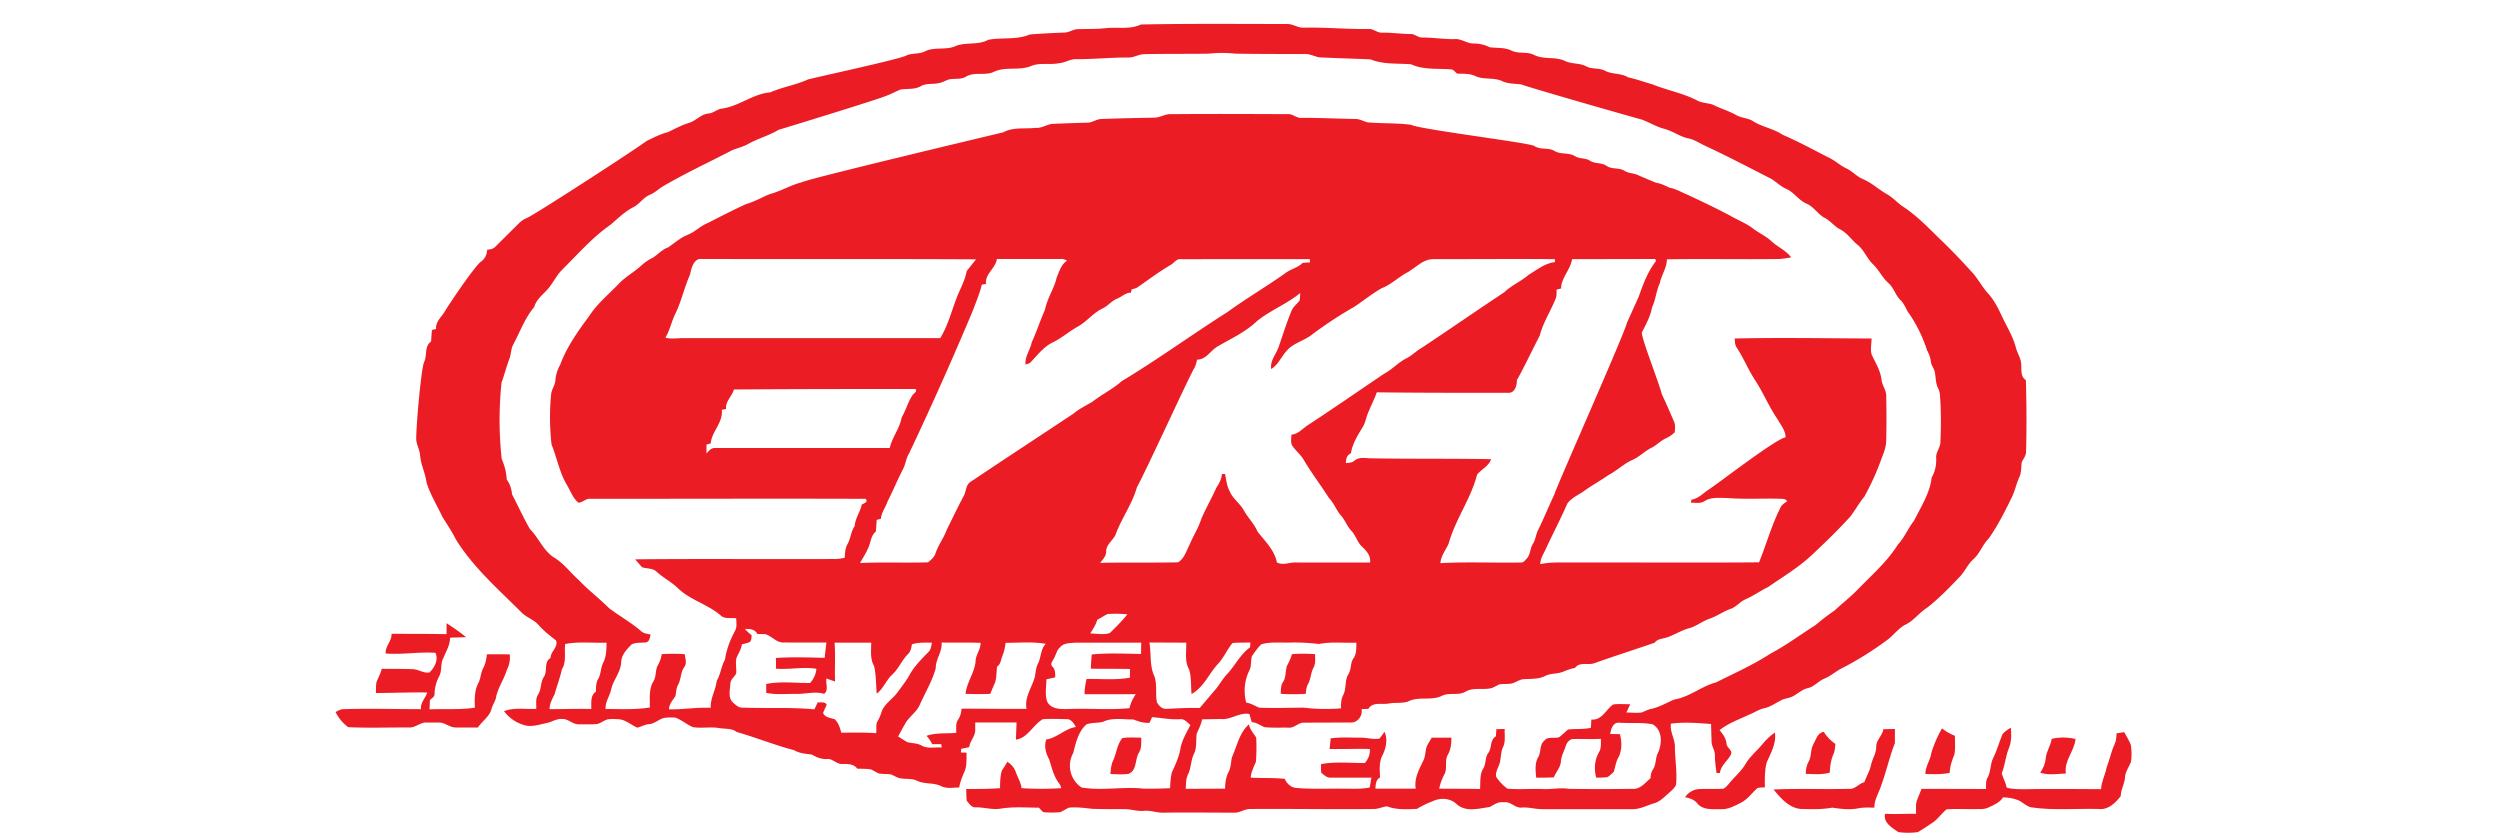 <svg viewBox="0 0 90 30" xmlns="http://www.w3.org/2000/svg" xml:space="preserve" style="fill-rule:evenodd;clip-rule:evenodd;stroke-linejoin:round;stroke-miterlimit:2"><path style="fill:none" d="M0 0h90v30H0z"/><clipPath id="a"><path d="M0 0h90v30H0z"/></clipPath><g clip-path="url(#a)"><path d="M595 146.9c7-.8 14.6 1 21.2-2.2 29.2-.6 58.5-.3 87.7-.3 3.5-.1 6.5 2.4 10 2.2 13-.3 26.1 1 39.2.8 2.8-.1 5 2.4 7.8 2.2 5.7-.1 11.4.8 17.1.8 2.5-.1 4.4 2.2 7 2.1 6.3 0 12.7 1 19 1 4.3-.6 7.7 2.7 12 2.6 3.2 0 6.4.7 9.3 2.2 4.4.7 9 0 13.1 2 4.3 2.2 9.3.5 13.6 2.6 5.7 3 12.6.9 18.5 3.6 4 2 8.7 1.2 12.7 3.2 3.5 2 7.9.9 11.4 2.7 4.4 2.4 9.6 1.3 13.9 4 4.8 1 9.5 2.8 14.3 4.1 8.9 3.6 18.4 5.3 27 9.7 3 1.7 6.4 1.5 9.6 2.6 4.4 2.3 9.3 3.6 13.7 6.1 3.3 2 7.5 1.8 10.7 4 5.5 3.4 12.1 4.3 17.5 8 9.3 4 18.3 8.9 27.3 13.5 4 1.8 7.2 5 11.2 6.8 3.5 1.7 6 4.8 9.7 6.3 5.4 2.3 9.7 6.5 14.8 9.3 3.1 1.8 5.5 4.5 8.3 6.6 8.7 5.5 15.8 13 23 20 6.5 6.2 12.7 12.7 18.7 19.3 4 4.1 6.5 9.4 10.4 13.6 3.4 3.8 5.7 8.3 7.8 12.8 3 6.5 7 12.7 8.8 19.8.7 2.7 2.3 5.2 2.9 8 .7 3.8-.8 8.7 3 11.2.4 14.3.5 28.6.1 43 0 2.4-1.7 4.2-2.6 6.3-.4 3-.1 6.1-1.5 9-1.8 4-2.6 8.3-4.6 12.3-4 8.3-8.3 16.6-13.6 24.3-3.8 3.7-5.3 9-9.4 12.6-3.4 3.1-5.1 7.5-8.3 10.7-6.2 6.5-12.5 13-19.6 18.5-4.5 2.8-7.6 7.4-12.4 9.8-4.5 2.2-7.3 6.4-11.2 9.3a198.5 198.5 0 0 1-26.6 16.7c-4 1.8-7.2 5-11.3 6.6-3.5 1.5-6 4.8-9.9 5.7-3.2.7-5.6 3-8.4 4.6-2.4 1.5-5.4 1.4-7.8 2.8-3.3 1.7-6.5 4-10.2 4.7-3.2.8-5.9 2.7-9 3.9-5.9 2.8-12.3 5-17.5 9.2 2 2.3 3.9 5 4.2 8.2.2 2.5 3.9 3.9 2.6 6.5-2 3.8-6 6.4-6.6 11h-2c-.5-3.6-1-7.2-1-10.9 0-2.8-2-5.2-2-8l-.3-10.5c-8-.6-16.1-1.3-24.1-.2-.7 5.2 2.8 9.6 2.4 14.7.2 7.4 1.4 14.7.7 22-1.1 2.3-3.1 3.8-5 5.5-2.5 2.2-5 4.8-8.3 5.6-4.3 1.3-8.4 3.6-13 3.5h-54c-4 0-8-1.2-12-1-4.2.7-6.9-3.9-11-3.1-3.3-.6-5.9 1.4-8.5 2.8-6.6.9-14.4 3.3-19.9-1.8-4-3.7-10-3.9-14.7-1.5a53.1 53.1 0 0 0-9 4.4c-6 .3-12.3.7-18-1.5-2.7.3-5.1 1.5-7.8 1.6-24.8.3-49.5-.2-74.2 0-3.5-.1-6.4 2.4-9.8 2.2-14 0-28.1-.2-42.2 0-4 .2-7.8-1.5-11.8-1.1-4.1.4-8-1.1-12-1-6.4 0-12.8 0-19.1-.2-4.6-.5-9.3-1.2-14-.7-1.8.8-3.5 2-5.3 2.7-3.3.3-6.7.3-10 0-1-.8-1.9-1.8-2.7-2.7-7.7 0-15.4-.7-23 .6-5 .8-10-.9-15-.8-2.4.2-3.9-2.3-5.3-4-.3-2.3-.2-4.6-.3-7 6.8 0 13.6 0 20.3-.5 0-3.4.1-7 1-10.3l3.4-5.5a12 12 0 0 1 5 6c1.1 3.3 3.1 6.3 3.5 9.8 7.9.5 15.8.5 23.7 0 0-1.6-1.2-2.8-2-4-2.6-4-3.7-8.7-5.1-13.2-2-3.6-3.2-7.9-1.8-12 6.6-1 11.2-6.5 17.8-7.5-1.2-2.1-2.8-4.8-5.5-4.7-4.7-.1-9.5-.3-14.3 0-5.9 3.3-9 11.3-16.2 12.3l.4-10.3h-24.8v4.6c0 3.8-3.2 6.5-3.6 10.2l-4.8 1-.2 2.2 3.4.1c-.1 4 .3 8-1.4 11.7-1.3 3-2.5 6-3 9.2-3.6 0-7.6.9-11-.9-4.4-2.1-9.5-1-14-3-3.1-1.7-6.8-1-10.2-1.6-2.2-.3-4-1.8-6-2.4-2.4-.3-4.7-.1-7-.5-1.7-.7-3.3-1.9-5-2.5-2.7-.4-5.3-.3-8-.4-2.1-3-5.8-2.8-9-2.8-3.4.2-5.6-3.2-8.9-3-3.4.3-6.5-1-9.4-2.7-3.7-.4-7.4-.7-10.6-2.6-11.6-3-22.8-7.6-34.4-10.9-3-2.4-7.1-1.7-10.8-2.4-5-.8-10.3.3-15.4-.5-3.7-1.5-6.8-4.3-10.5-5.7-2.4-.2-4.8-.2-7.1.2-3.1.9-5.6 3.5-8.9 3.7-2.4.2-4.6 1.5-6.9 2.1-3.6-1.5-6.6-4.4-10.6-5-2.4-.2-4.8-.3-7.2 0-2.2.6-4 2.2-6.3 2.8-3.7.3-7.3.2-11 .2-3.7.1-6.4-3.4-10-3.2-3.3-.3-6.1 1.7-9.2 2.4-3.9.8-7.7 2.1-11.7 1.7a22.7 22.7 0 0 1-14-8.8c6.1-2.4 12.9-1 19.3-1.4.2-2.9-.6-6.1 1.2-8.7 2-3.2 1.3-7.3 3.4-10.5 2.4-3.5-.2-9 4-11.3 0-4 4.7-6.4 3.3-10.5-3.7-2.9-7.3-5.7-10.4-9.2-3-3.5-7.7-4.7-10.8-8.1-13.8-13.8-28.7-26.8-39-43.5-2.3-4.7-5.3-9-8-13.4-3.2-6.8-7.2-13.3-9.5-20.5-.7-5.7-3.5-10.9-3.9-16.6-.3-3.5-2.4-6.6-2.3-10 0-8.4 3-42 4.7-45.7 2-4 0-9.4 4.2-12.4l.5-6.9 2.5-.6c-.4-4.2 3-7 5-10.1 1.2-2.4 17.6-26.9 21.8-30.2a8.7 8.7 0 0 0 3.8-7.2c1.7-.3 3.7-.4 5-1.9l13.6-13.5c1.5-1.6 3.3-2.9 5.3-3.7 4.1-1.6 63-39.7 71.8-46.2 4.2-2 8.3-4.2 12.8-5.3 4.3-2 8.3-4.3 12.8-5.6 4.2-1.3 7.2-5.4 11.8-5.6 2.6-.3 4.6-2.2 7-2.8 10.7-1.2 19.2-9 29.9-9.9 7.2-3.2 15.3-4.4 22.5-7.7 2.4-.8 54.3-12 58.9-14.3 3.4-1.7 7.4-.8 11-2.4 5.4-3 12.1-.9 17.9-3 6.4-3.1 14.1-.6 20.4-4.1 8.2-1.6 17 .2 24.9-3.2 7.1-.6 14.3-.9 21.5-1.2 2.7-.3 5-2.2 8-2 5.3-.2 10.6 0 16-.6m23.3 15.6c-3.5 0-6.6 2.3-10.2 2-10 0-20.1 1-30.2 1-3.8-.3-7 2.1-10.8 2.4-5.7 1.2-11.8-.6-17.2 1.9-7.2 2.7-15.4-.1-22.3 3.5-5.3 2.2-11.5-.4-16.5 2.8-2.5 1.4-5.4 1.1-8.2 1.3-2.8 0-5 2-7.8 2.4-3.7 1-7.8-.1-11.1 2-3.6 2-8 1.3-11.9 1.9-2.9 1.1-5.6 2.7-8.5 3.7-4.3 2-56.5 18-64.8 20.5-5.8 3.5-12.4 5.2-18.3 8.5-3 1.7-6.3 2.4-9.5 3.7-14 7.3-28.5 14-42.1 22-2.5 1.7-4.6 3.7-7.4 4.8-4 1.7-6.2 5.7-10 7.5-5.2 2.7-9.2 6.8-13.6 10.5-10.9 7.6-19.6 17.7-29 27-3 3-5 7-7.6 10.4-3.1 4-7.7 6.8-9.1 11.9-5.6 6.6-8.5 14.9-12.5 22.4-1.5 2.5-1.3 5.5-2.2 8.2-1.9 4.8-3.1 9.8-4.9 14.7a214.6 214.6 0 0 0 .1 45.9c1.7 3.9 2.8 8 3 12.3 1.9 2.6 2.9 5.6 3.2 8.9 3.6 6.9 6.8 14 10.7 20.8 5.4 5.4 8.1 13.2 14.8 17.3 5.7 3.5 9.6 9 14.6 13.4 5.7 6 12.3 11 18.1 16.8 6.3 4.8 13.3 8.6 19.2 13.8 1.6 1.4 3.8 1.6 5.7 2-.4 1.7-.5 4-2.5 4.7-3 .4-6-.1-8.8 1.2-2.9 2.9-6.1 6.2-6.3 10.5-.2 6-4.5 10.5-5.9 16-.8 4.3-3.7 7.8-3.5 12.3 8.9 0 17.8.5 26.6-.9 0-5.3-.7-11 2.1-15.7 2-3.1.9-7.1 3-10.2 1-1.9 1.7-4 2-6.1 4.7-.3 9.2-.3 13.8 0 .3 2.5 1.5 5.4-.3 7.8-2.2 3-1.8 7-3.6 10.4-1.2 2.1-1.2 4.6-1.7 7-1.6 2.5-3.8 4.7-3.8 7.9 8.3.2 16.6-1.3 25-.9-.3-5.7 3-10.7 3.6-16.2 2.4-4 2.7-8.8 5-12.8.8-6 3.1-11.8 6-17.2 1.3-2.3.7-5 .7-7.5-3.1-.5-7 .6-9.4-1.8-7.8-6.7-18.4-9.2-25.7-16.4-3.9-3.7-8.6-6.1-12.5-9.6-2.4-2.5-6-1.8-9-2.9l-4-4.7c40-.4 80.2 0 120.3-.2 1.8 0 3.6-.4 5.4-.7.2-2.7.2-5.5 1.5-7.9 2.1-3.5 2.1-7.8 4.5-11.2.3-4.7 3.3-8.4 4.2-12.8 1.3-.9 4-1.4 2.4-3.5-55-.2-110 0-165.2 0-2.7-.4-4.6 2.3-7.2 2.3-3.5-2.9-4.8-7.3-7.1-11-4.3-7.4-5.8-16-9-23.9a144 144 0 0 1-.2-30.7c.5-2.8 2.4-5 2.5-8a23 23 0 0 1 2.9-9.2c4-10.9 10.8-20.2 17.6-29.5 4.8-7.3 11.7-12.9 17.7-19.2 3.8-4 8.7-6.6 12.8-10.3 1.9-1.7 3.9-3.3 6.2-4.5 3.8-1.8 6.4-5.5 10.5-6.9 3.7-2.5 7.1-5.6 11.4-7.4 4.6-1.7 8-5.6 12.6-7.3 7.5-3.9 15-7.7 22.6-11.2 5-1.4 9.4-4 14.2-6 6.6-1.7 12.6-5.4 19.2-7.1 4-2.2 116.1-28.8 121-30 6-3.3 13-1.9 19.5-2.7 3.9.4 7-2.5 11-2.4a961 961 0 0 1 20-.7c3 0 5.5-2.2 8.5-2.2 10.5-.4 21-.6 31.5-.8 3.4.1 6.4-2.2 9.9-2.1 23.4-.2 46.7-.1 70.1 0 3.2-.4 5.6 2.7 8.8 2.2 10.7 0 21.4.5 32.1.7 2.6 0 4.8 1.4 7.2 2 8.7.8 17.6.3 26.2 1.5 5.4 2.8 70.8 10.7 73.9 12.7 3.6 2.5 8.4.7 12.1 3 3.8 2.3 8.8.7 12.6 3.3 2.6 1.5 6 .8 8.6 2.5 3 2 7 1 10 3.1 3.2 2.3 7.6.9 10.8 3 2.2 1.4 4.8 1.4 7.2 2.2a403 403 0 0 0 11.6 4.9c2.9.5 5.5 1.7 8.1 3 4 .7 7.3 2.8 11 4.3 8.7 4.1 17.5 8.2 26 12.8 4.5 2.6 9.4 4.4 13.4 7.6 3.5 2.6 7.5 4.4 10.7 7.3 3.8 3.6 8.8 5.6 12 9.8-2.4.4-4.9.9-7.4 1-22.4.3-44.8-.2-67.2.2 0 5-3.2 9.3-4.2 14.2-2.2 4.7-2.5 10-4.7 14.6-1 5.4-3.6 10.2-6.1 15-.6 2.9 9.9 29.2 12 37.2 2.5 5.3 4.9 10.8 7.2 16.2 1 2 .7 4.4.5 6.6a20 20 0 0 1-5.5 3.7c-3 1.4-5.4 4-8.3 5.5-4.2 2-7.4 5.6-11.7 7.4-5.1 2.3-9.2 6.4-14.2 9-4.7 3.3-9.7 6-14.4 9.4-3.4 2.5-7.7 4.1-10.3 7.7-3.8 8.6-8.1 17-12.2 25.6-1.4 3.6-4 6.8-4.1 10.8 6-1.3 12.1-1 18.2-1 37.7-.1 75.4.2 113.1-.1 4.4-10.8 7.4-22 12.7-32.5.7-2 2.6-3 4.2-4.2-.8-1-1.8-1.4-3-1.4-11-.4-22 .4-33-.5-4.5 0-9.5-.7-13.5 1.8-2.5 1.7-5.5 1-8.3 1l.3-1.8c4.4-.6 7.3-4.2 10.9-6.4 3.5-2.1 40-30.3 45.6-31 0-4-2.8-7.3-4.7-10.7-5.1-7.4-8.6-15.9-13.5-23.5-4.2-6.3-7-13.5-11.2-19.8-1-1.6-1-3.5-1.1-5.3 27.3-.6 54.7-.1 82.1 0 0 3.1-.8 6.4 0 9.5 2.3 5 5.4 9.8 6 15.4.4 3.4 3 6.3 2.8 10 .2 8.6.2 17.3 0 26 0 3.5-1.1 6.8-2.4 10a153 153 0 0 1-10.8 24.1c-3.1 3.7-5.4 8-8.3 11.8-7.3 8-15.1 15.6-23 23-8 7.5-17.5 13.2-26.5 19.4-4.6 2.2-8.6 5.2-13.3 7.2-3.3 1.4-5.6 4.6-9 5.8-4.5 1.6-8.4 4.5-12.9 6-4.3 1.5-7.9 4.6-12.3 5.7-4.6 1.3-8.7 4-13.2 5.5-2.5.8-5.6.8-7.2 3.1-12.1 4.2-24.4 8.1-36.5 12.4-3.7 1.2-8.6-1-11.3 2.7-2.2.5-4.5 1.2-6.6 2.1-3.7 1.7-8 1-11.4 2.8-4.3 2.2-9.1 1.5-13.7 2-2.4.5-4.5 2.3-7 2.6-2.2.3-4.5.1-6.7.4-1.8.8-3.4 2-5.3 2.4-5 1-10.4-.7-15 2-4.4 2.6-9.9.2-14.4 2.6-6.5 3-14 0-20.3 3.4-3.6 1.1-7.6.4-11.3 1.1-4.2.8-9.6-1.2-12.3 3.2l-4.1.2c.8 4-2.5 8.3-6.6 8l-28.1.1c-3.3 0-5.6 3.2-8.9 3-4.9-.1-9.7.2-14.6-.3-2.6-1-4.8-2.9-7.7-3l-1.4-4.9c-6.2-1.1-11.2 3.7-17.3 3l-11.1.2c-.5 3-2 5.8-3.2 8.6-.6 4 .2 8.2-1.6 12-2 3.9-1.7 8.5-3.6 12.4-1.4 2.7-1.2 5.8-1.4 8.7l23.6-.1c.1-3.5.5-7 2.1-10 1.5-2.8 1.4-6 2-8.8 3.1-6.8 4.4-14.6 10.2-19.8.6 3.1 2.8 5.4 4.4 8 .2 4.9.2 9.7-.2 14.5-1.2 3-2.9 6-3.1 9.5 6.8.4 13.6 0 20.4.7 1.3 3 4 5.5 7.4 5.5 9 .8 18 .3 27.1.4 5.5 0 11 .4 16.5-.7l1-5.9H730c-2.3.1-4-1.7-5.6-3-.2-1.8-.1-3.4-.1-5.1 8.6-1.7 17.5-.6 26.3-.7 2-2.3 3.2-5.2 3-8.4-8-.2-16 .1-24.2 0l.7-6.4c6-.8 11.9-.4 17.8-.4 3.9-.1 7.7 1.3 11.5.5l3-4c2 4.5.9 9.7-1.2 14-2.2 4.1-1.7 8.9-1.5 13.4-2.6 1.3-2.6 4.2-2.8 6.7h24.2c-1-6 1.9-11.3 4.4-16.5 1.5-2.7 1.3-6 2.2-8.8.9-1.9 2-3.5 3-5.3h11.8c0 3.4-.3 7-2 10-2.3 3.7-.2 8.3-2.2 12a30.2 30.2 0 0 0-3.1 8.6c8.2.1 16.3 0 24.5.2.3-4.2-.3-8.8 2-12.4 1.7-2.9.9-6.6 3-9.3 2.2-3 .8-7.7 4.5-9.9l.3-4.3 5-.1c-.2 3.5.6 7.3-.9 10.6-1.4 2.8-1.3 6-1.9 9-.6 3-2.8 5.6-2.4 8.9 1.7 2.8 4.1 5.3 6.8 7.3 6.9.6 13.9 0 20.8.2 5.4.4 10.7-1 16-.1 12.7.2 25.4.2 38 0 4.8.5 7.9-3.6 11.1-6.4.1-1.9.4-3.7 1.5-5.3 2-3 1.3-6.9 3-10 2.5-5.5 2.7-13.5-3.2-17-6.7-1.3-13.6-.5-20.5-1-3.4 0-4.6 4-5 6.8l5.8.1c1.3 4.6 1.3 9.9-1 14.2-1.5 2.6-1.7 5.6-2.7 8.4a24 24 0 0 1-3.6 3.1c-2.3.5-4.6.3-6.9.4-1.4-5-1-10.8 1.7-15.3 1.4-2.4 1.1-5.3 1.1-8-5.3.3-10.8 0-16.2.1-2.3-.2-4.2 2-4.8 4-1 3.2-2.8 6.2-3 9.6-.3 3.6-3 6.2-4.2 9.4-3.6.2-7.1.2-10.6.2-.4-4.2-1-8.7 1.3-12.5 1.7-3 .6-7.3 3.6-9.7 2-2.8 6-1.1 8.9-2.1 1.8-1.4 3.5-3.1 5.3-4.6 4.5-.5 9.2 0 13.7-1l.3-5c6.2.7 8.8-6 13-9 3.5-.5 6.9-.1 10.3-.2l-2.3 5c3 0 6 .4 9.1 0 2.1-.8 4.1-1.9 6.3-2.3 4.8-1.1 9-3.7 13.4-5.5 9.1-1.5 16.3-8 25.1-10.3 11-5.5 22.2-10.5 32.5-17.2 9.5-5 18-11.4 27-17.1 3.7-3.1 7.4-6 11.4-8.7 4.8-4.5 10.1-8.5 14.7-13.4 8.2-8.4 17.2-16.3 23.5-26.4 4-4.2 6-9.7 9.6-14.2 4.2-8.4 9.5-16.5 10.6-26 2.1-3.5 2.8-7.5 2.7-11.5-.4-3.6 2.6-6.3 2.5-9.8.4-8 .4-16.1 0-24.1-.3-2.7 0-5.5-1.3-7.9-1.5-2.8-1.4-6-1.9-9-.2-2.6-2.2-4.6-2.5-7-.3-2.5-1.1-4.8-2.3-6.9a85.2 85.2 0 0 0-11.7-23.4c-1.3-2.4-2.3-4.9-4.3-6.8-3-2.9-3.9-7.2-7-10-3.8-3.3-5.8-8-9.5-11.5-3.6-3.5-5.3-8.5-9.3-11.7-3.6-3-6.1-7-10.4-9.2-3.3-1.7-5.6-4.9-8.9-6.7-4.3-2.1-6.7-6.8-11.2-8.7-4.7-2-7.4-6.7-12-8.8-3.4-1.4-6-4.1-9-6-13.3-6.8-26.5-13.7-40-20-3.3-1.5-6.2-3.6-9.7-4.3-5.1-1-9.3-4.3-14.3-5.7-5-1.2-9.3-4-14-5.7-3.3-.8-69-19.6-72-21-3.9-.6-8-.3-11.6-2-5-2.4-11-.7-16-3-3.5-1.7-7.3-1.4-11-1.5-1.4-1-2.3-2.8-4.2-2.6-7.8-.6-16 .4-23.4-3-8.1-.7-16.7.2-24.5-3-10.2-.4-20.5-.7-30.7-1.2-2.8-.5-5.4-2-8.3-2-14 0-28 0-42-.2-5.3-.6-10.7-.6-16 0-12.9.2-25.8 0-38.7.3M345.7 294.7c-3.4 7.6-5.1 15.8-8.7 23.3-2.4 4.7-3.3 10-6.1 14.6 3.6 1 7.4.2 11.1.3h153.8c5-8.1 7.1-17.6 10.7-26.3 2-4.6 4.3-9 5.2-14l5.6-7c-54.8-.3-109.6-.1-164.3-.2-5.1-.7-6.5 5.5-7.3 9.3m184.1-9.3c-.8 5.7-7.3 8.9-6.5 15-.7 0-2 .3-2.6.4-.2 2.5-4.7 14-6.1 17.4a2101 2101 0 0 1-37.5 83.9c-1.8 2.8-2 6.3-3.6 9.3-3.3 6.4-6 13-9.3 19.5-1.2 3.6-3.7 6.6-4 10.4l-2.5.6-.5 7c-3.3 2.6-3 7.2-5 10.7-1.2 2.8-3 5.4-4.5 8.2 13.6-.6 27.2 0 40.8-.4 1.8-1.5 3.8-3.1 4.5-5.5 1.7-5 5-9.2 6.8-14.2 3.4-6.8 6.7-13.8 10.3-20.5 1.3-2.7 1.1-6.3 3.9-8.1 20.6-13.8 41.4-27.4 62-41.1 3.4-2.9 7.4-4.7 11.2-7 5.6-4.4 12.1-7.5 17.5-12.3 21.6-13 42.2-28 63.5-41.5 11.3-8.2 23.4-15.3 34.7-23.3 3.2-2.5 7.4-3.2 10.3-6.1 1.4-.2 3-.3 4.4-.3v-2H640c-2.5-.3-4 2.4-6 3.5-6.9 4-13.2 8.8-19.7 13.3-1 .7-2.4 1-3.6 1.3a70 70 0 0 0-.5 2c-3.2 0-5.5 2.5-8.3 3.6-3.2 1.3-5.3 4.1-8.3 5.7-5.7 2.5-9.5 7.7-14.8 10.8-5.4 2.9-10 7.1-15.4 9.7-5.7 2.7-9.5 8-13.8 12.4l-2.6 1c-.5-4.9 2.8-8.8 3.7-13.4 3-6.5 5.1-13.2 8-19.7 1.3-6.8 5.5-12.6 7-19.3 1.6-3.6 2.7-7.8 6.2-10-1.2-.6-2.4-1.2-3.9-1h-38.2M777 293c-5.5 2.6-9.9 7.2-15.5 9.6-4 1.5-15.7 10.9-18.7 12.3a244 244 0 0 0-24 15.9c-4.8 3.8-11.3 5-15.2 9.8-3.2 3.4-5 8.3-9.2 10.8-.8-4.8 2.7-8.6 4.3-12.8 2.5-7.1 4.7-14.4 7.6-21.4.9-2.8 3.3-4.6 5.1-6.8.3-1.5.3-3.1.4-4.6-8 6.6-18 10.4-26 16.9-6.8 6.5-15.4 10.4-23.3 15-4.5 2.5-7 8-12.6 8.1-.4 1.8-.8 3.7-1.8 5.3-3.7 6.4-28.5 60.7-34.3 71.3-2.7 9.7-8.8 18-12.4 27.3-1.2 4.3-6.2 6.6-6 11.3-.1 2.7-2 4.7-3.7 6.7 15.6-.3 31.2 0 46.8-.3 3.9-2.4 5-7 7-10.8 2.2-5.2 5.3-10 7-15.4 2.8-6.4 6.2-12.4 9.1-18.8 1.6-2.4 3-5 3.2-8h1.9c.7 3.4 1 7 2.7 10.2 1.8 4.5 6.1 7.3 8.5 11.5 2.4 4.5 6.3 8.1 8.3 12.9 4.4 5.6 10.2 11.1 11.6 18.5 4 2 8-.4 12.2 0h43.7c.6-4-2.1-6.9-4.7-9.4-3-2.7-3.8-6.7-6.5-9.6-2.5-2.6-3.7-6.2-6-8.9-3-3.2-4.3-7.6-7.4-10.7-5-7.9-10.8-15.4-15.5-23.5-1.9-3-4.8-5.2-6.7-8.2-1-2-.4-4.3-.4-6.4 4-.3 6.6-3.5 9.7-5.6 15.5-10.1 30.7-20.7 46-31 4.7-2.5 8.2-6.5 12.9-9 3.5-1.6 6.2-4.6 9.6-6.5 16.6-11 33-22.4 49.6-33.4 4.3-4.2 10-6.4 14.5-10.4 5-3 9.9-7 15.8-7.6v-1.8c-24.2-.2-48.4 0-72.7 0-6-.2-10.2 4.6-15 7.4m98-7.4c-1 6.4-6.5 11.2-6.6 17.6l-2.7.7c0 1.7.1 3.4-.4 5-3 7.7-7.7 14.7-9.7 22.6-2.7 5-13 26.3-13.7 26.4.1 3.3-1.1 7.9-5 7.9-26.4 0-52.8 0-79.1-.3-1.2 3.8-3.2 7.3-4.6 11-1.7 3.2-2 7-3.9 10-3 4.9-6.1 9.9-7 15.6-2.5 1.1-3 3.5-3 5.9 1.8-.3 3.7-.2 5-1.4 3-2.7 7.2-1.4 10.8-1.5 23.8.4 47.5.1 71.3.5-1.4 4.3-5.8 6-8.4 9.3-3.7 14.5-13 26.8-17 41.2-1.7 4-4.7 7.4-5 11.9 16-.9 32-.1 48-.4 1.9.3 2.9-1.4 4-2.6 2.1-2.4 1.8-6 3.5-8.6 1.7-2.6 1.8-6 3.3-8.6 3.4-7 6.3-14.1 9.6-21.1 1.2-4.6 41.1-94 43.6-103.1l7-15.5c2.6-7.4 5.4-15 10.3-21.3l-.3-1.3-50 .1M372 363.7c-1.1 4.1-5.2 7.1-4.7 11.7l-2.6.5c1 7.6-6 12.9-6.6 20.1l-2.6.8a47 47 0 0 1 0 5.3c1.3-1.4 2.6-3 4.5-3.3h105.5c1.5-6.5 6-11.8 7.2-18.4 2.5-4.2 3.7-9.2 6.5-13.3.7-1.2 3-2 1.8-3.7-36.4 0-72.7 0-109 .3m218 138.2c-.8 3-2.6 5.6-4.2 8.2 3.9 0 8.1 1 11.8-.3 3.7-3.6 7.3-7.2 10.5-11.2a75 75 0 0 0-11.8-.2c-2.3 1-4.2 2.5-6.4 3.5m-211.2 5.6c1.2 1.3 2.5 2.5 4 3.7-.3 1.3 0 3-1.2 4-1.5.7-3.1 1-4.7 1.4-.4 2.9-2 5.4-3.2 8-.8 3 0 6.2-.2 9.4-1 2.1-3.3 3.5-3.5 6-.2 3.6-1.4 7.9 1 11 2 1.8 4 4 7 3.6 14.1.5 28.3-.3 42.4 1l2-4.2c1.8.2 4.2-.6 5.4 1.4-.7 1.7-1.6 3.3-2.2 5 1.2 2.7 4.3 2.9 6.9 3.7 2.3 2 3.3 5.2 4 8.1 7 0 14-.2 21 .3.2-2.2-.2-4.4.4-6.5 1.3-2.1 2.3-4.4 3-6.9 1.9-4.3 6.2-7 9-10.6 2.7-3.7 5.6-7.3 7.8-11.3 2.9-5.2 7.3-9.4 11.4-13.7 1.3-1.4 1.4-3.5 1.8-5.3-4 0-8.1-.3-12 1-.3 2-.7 4.3-2.3 5.8-3.6 3.6-5.5 8.4-9.1 12-4 3.4-5.5 8.6-9.7 11.8-.5-5.5-.3-11.2-1.6-16.6-2.5-4.3-1.7-9.3-1.7-14h-22c.6 7.7 0 15.5.3 23.3l-5.2-1.8c-.5 3 1.5 7.3-1.4 9.2-5.7-1.7-11.4.3-17.1 0-5.9 0-11.8.6-17.6-.6v-5.3c8.7-1.8 17.6-.5 26.3-.6a14 14 0 0 0 3.8-8.5c-8-1.4-16.1.6-24.3-.1.1-2.1.1-4.3 0-6.4 9.8-.7 19.6-.3 29.3-.1.2-3.1.7-6.1 1-9.2-8.6.1-17 0-25.6 0-4.3.2-7.1-3.8-11-5l-4.8-.1c-1.5-2.9-4.5-3.1-7.4-3m-107.9 9c-.7 5 .9 10.6-2 15.2-1.1 5-3 10-4.4 15-1.4 2.8-3 5.6-3 8.9 8.3 0 16.7-.3 25-.1.2-3.7-.7-8 2.8-10.4.1-2.6 0-5.3 1.3-7.5 1.8-3 1.5-6.6 3-9.7 2-3.8 2-8 2.1-12.2-8.3.3-16.6-.8-24.8.8m225.8-1c.6 5.6-3.6 10-3.5 15.6-2.1 7.6-6.3 14.5-9.5 21.7-2 4.8-6.8 7.4-9.1 12-1.4 2.3-2.6 4.8-4 7.2 2 1.1 3.8 2.6 5.9 3.5 2.8.6 5.8.5 8.3 2 3.7 2 8 .8 12 1.1l-.3-2H491a22 22 0 0 0-3.4-5c5.6-2 11.9-1.2 17.8-1.8.1-2.7-.5-5.7 1.2-8 1.3-2 1.8-4.2 2-6.5 13 0 26 .2 39 .1-1.4-7 3.3-12.8 5-19.3.5-2.5.6-5.3 1.8-7.7 2-3.8 1.5-8.6 4.7-12-8-1.4-16.1-.6-24.1-.6-.3 2.6-.8 5.2-1.8 7.6-1 2.3-1 5.2-3.3 6.7-.4 3.2-.2 6.5-1.2 9.5l-2.9 6.8c-4.9.2-9.8.2-14.8 0 .7-6.8 5.3-12.5 6-19.3 0-4 3.1-7.2 3-11.3-7.8-.3-15.6 0-23.4-.2m71 3c-2 1.7-2.3 4.4-3.6 6.6-.7 1.4-2.4 3.2-1 4.7 1.9 1.8 1.8 4.3 1.8 6.6l-5.3 1.2c0 4.4-1 9.2.5 13.4 2.5 4.8 8.4 4.5 13 4.4 12.1-.5 24.3.7 36.4-.5.6-3 2-5.9 3.8-8.4h-30.8c0-3.1.5-6.1 1.2-9.1 8.6-.2 17.4.8 26-.8l.1-5.2c-7.8-.2-15.7 0-23.5-.2 0-2.8.3-5.7.5-8.5 9.8-1 19.7-.5 29.6-.3l.1-6.8H577c-3.3.3-7.2 0-9.5 3m53.8-3.1c1.2 6.6 0 13.7 2.9 20 1.9 5 .6 10.5 1.6 15.8 1.2 2.3 3.3 4.3 6.1 4 6.6-.3 13-.7 19.6-.5l8.4-9.9c3-3.2 4.9-7 7.8-10.2 5-5.2 8-12 14-16.3l.2-2.9c-3.5.1-7.1 0-10.7.3-3.3 3.9-5.2 8.8-8.8 12.6-5.4 5.8-8.5 14-15.8 18-.5-5 0-10-1.5-14.8-2.8-4.9-1.5-10.7-1.7-16l-22-.1m67.2 1c-2.3 2-4 4.7-5.8 7.2-.8 2.8-.1 6-1.6 8.7a27.7 27.7 0 0 0-1.8 19.2c2.8.3 5.2 2 7.8 3 9 .4 17.9 0 26.8 0 7.4.9 14.9 1 22.3.4-.1-2.7 0-5.5 1.3-8 2-3.8.8-8.6 3-12.3 2-3 1.1-6.9 3.2-9.8 1.9-2.7 1.6-6.2 1.7-9.3-7.5.3-15-.7-22.5.8a124 124 0 0 0-16-.9c-6.1.3-12.4-.6-18.4 1m-95.2 46.6c-3.2.8-6.7.4-9.8 1.5-5 4.3-6.4 11.1-8 17.2a15.7 15.7 0 0 0 5 20.7c12.4 2.1 25-.7 37.4.7 5.2 0 10.5 0 15.7-.3.2-3.1.3-6.4 1.1-9.5 2-4.3 4-8.7 5-13.4.7-5.4 3.7-10.2 6.1-15-1.8-1.4-3.4-3.7-6-3.5-5.7.4-11.3-.8-17-1.2l-1.5 3.4c-3.4.2-6.6-.8-9.6-2-6.2 0-12.7-1.3-18.4 1.4Z" style="fill:#ec1c24;fill-rule:nonzero" transform="matrix(.06 0 0 .06 4.1 -7.8)"/><path d="M199.6 503.9c4 2.7 8 5.3 11.7 8.4l-9.6.3c0 4.5-2.4 8.2-4 12.2-1.9 3.3-.7 7.4-2.4 10.7a24 24 0 0 0-2.9 10.4c.3 2-1.5 3-2.8 4.1l-.2 5.6c9-.4 18.2.4 27.2-1-.2-5-.3-10.3 2.1-14.8 1.5-2.9 1.4-6.3 3-9.1 1.3-2.5 1.8-5.3 2.1-8.1 4.6-.1 9.1 0 13.7 0a16 16 0 0 1-1.8 9.5c-1.7 5.8-5.5 10.8-6.5 16.8-.6 2.2-2 4.1-2.6 6.3-1.1 4.7-5.6 7.4-8.2 11.3h-13.3c-3.6 0-6.4-3-10-3h-8.2c-3.5.3-6.3 3.2-9.8 3-12.2-.1-24.4.4-36.5-.2a24.8 24.8 0 0 1-7.6-9.1c1.6-.8 3.2-1.8 5-1.7 15.5-.5 31 0 46.3 0-.5-4 2.7-6.6 3.7-10-10.2-.2-20.5.3-30.8.3.1-2.3-.1-4.7.5-7 1.1-2.5 2.4-4.9 3-7.5 6.2 0 12.3 0 18.4.2 3.6 0 6.6 2.6 10.2 2 3.1-2.8 5.6-7.8 3.6-11.8-10-.7-19.8 1.2-29.8.4-.4-4.4 3.7-7.4 3.5-11.8 11 0 22 0 33 .2V504ZM706.8 522.5c4.6-.4 9.3-.3 13.9 0 0 2.7.5 5.7-1 8.2-1.6 3-1.5 6.7-3.2 9.7-1 1.8-1.2 3.9-1.4 5.9-5 .3-10 .3-15 0 .2-2.3-.1-4.9 1.3-7 2-2.8 1.4-6.5 2.4-9.7 1.2-2.3 2.4-4.6 3-7.1ZM1061.7 567.5l6.9-.1v8.5c-3.2 8-5 16.6-8 24.7-1.3 4.7-4.4 8.9-4.3 14-3.4-.1-7-.2-10.3.5-5 .9-10 .2-15-.5-5.6 1-11.4 1-17 .8-8 .4-13.6-6.1-18.2-11.7 15.1-.7 30.2 0 45.3-.4 3.7.4 5.8-3.2 9.2-4 1.2-3.4 3.1-6.5 3.9-10 .8-4 3.3-7.3 3.2-11.3 0-4 3.7-6.6 4.3-10.5ZM1090.5 581.6a72 72 0 0 1 6.4-14.6c2.3 2 5 3.3 7.7 4.5 0 3.7.4 7.5-.3 11.2-1.4 3.5-2.7 7.1-2.8 11-4.8 1-9.7.8-14.6.7 0-4.6 3-8.4 3.6-12.8Z" style="fill:#ec1c24;fill-rule:nonzero" transform="matrix(.06 0 0 .06 4.1 -7.8)"/><path d="M1133 570.9c1.2-2 3.3-3.1 5.2-4.3.3 4 .4 8-1 11.8-2.2 5-2.4 10.5-4.5 15.6.9 3 2.4 5.6 3 8.6 4 1.1 8.2.9 12.3.9 14.8-.2 29.5-.1 44.3 0 .2-4.5 2.5-8.5 3.3-12.9 1.8-4.6 2.7-9.5 4.8-14 1-2 1.1-4.4 1.2-6.6l4.6-.7c1.4 2.6 3 5 4 7.8.5 3.3.5 6.6.1 9.8-1 3-3.3 5.7-3.6 9 0 4-2.6 7.6-2.6 11.8-3.2 4-7.4 8.3-13 7.7-13.6-.4-27.3 1-40.8-1-3-.7-5.2-3.3-8-4.4-2.8-1.1-5.8-1.5-8.8-1.6-1.8 3-5.2 4.4-8.3 5.9-3.1 1.7-6.8 1-10.2 1.2-5.2 0-10.3-.3-15.4.1-3 2.4-5 5.7-8.1 7.8-3 2-6 4.1-9.2 5.9-3.8.5-7.8.5-11.6 0-3.7-2.6-9.2-5.6-8-11 6.1.3 12.4-.1 18.6 0 .1-3-.5-6.2.9-9l2.4-6 38.7.1c0-2.4-.3-5 1-7 2-3.6 1.4-8 3.3-11.6 2.2-4.4 3.5-9.3 5.4-13.9ZM989.3 576.3c2.1-2.6 4.6-4.9 7.3-6.8 1 6.5-2.4 12.2-4.9 17.9-1.3 4.9-1.2 10-1.1 15-1.5.1-3 0-4.4.4-3.5 3-6 7-10.3 9-3.7 1.9-7.6 4-11.9 3.7-4.8 0-10.6.7-14-3.5-1.8-2.3-4.5-3.1-7.3-3.7 2-3.1 5.7-5 9.4-4.9 4.6-.2 9.2.2 13.8-.2 2-1.3 3.4-3.4 5-5.2 3-3.2 6.2-6.2 8.3-10 2.7-4.5 6.9-7.7 10.1-11.7ZM1019.6 576.6c1.8-2.8 2.4-6.9 6.3-7.5 1.8 2.9 4.2 5.3 7 7.3-.2 2-.3 4.3-1.2 6.2-1.6 3.4-2 7.3-2.2 11-4.7 1.3-9.6.9-14.4.7.1-2.5.4-5 1.7-7.2 1.9-3.2 1-7.3 2.9-10.5ZM599.6 586.2c2-4.4 2.3-9.6 5.5-13.4 3.8-.5 7.6-.3 11.3-.2 0 3 .3 6-1.2 8.7-2.8 4.1-1 10.6-6.3 13-3.6.5-7.4.3-11 .1.3-2.8.4-5.7 1.7-8.2Z" style="fill:#ec1c24;fill-rule:nonzero" transform="matrix(.06 0 0 .06 4.1 -7.8)"/><path d="M1162.7 573.3c4.7-1.1 9.6-1 14.3.1-.7 7.3-7 13-5.8 20.7-5.1.2-10.5 1.2-15.4-.5 1.8-2.6 3-5.4 3.3-8.5.3-4.2 3-7.7 3.6-11.8Z" style="fill:#ec1c24;fill-rule:nonzero" transform="matrix(.06 0 0 .06 4.1 -7.8)"/></g></svg>